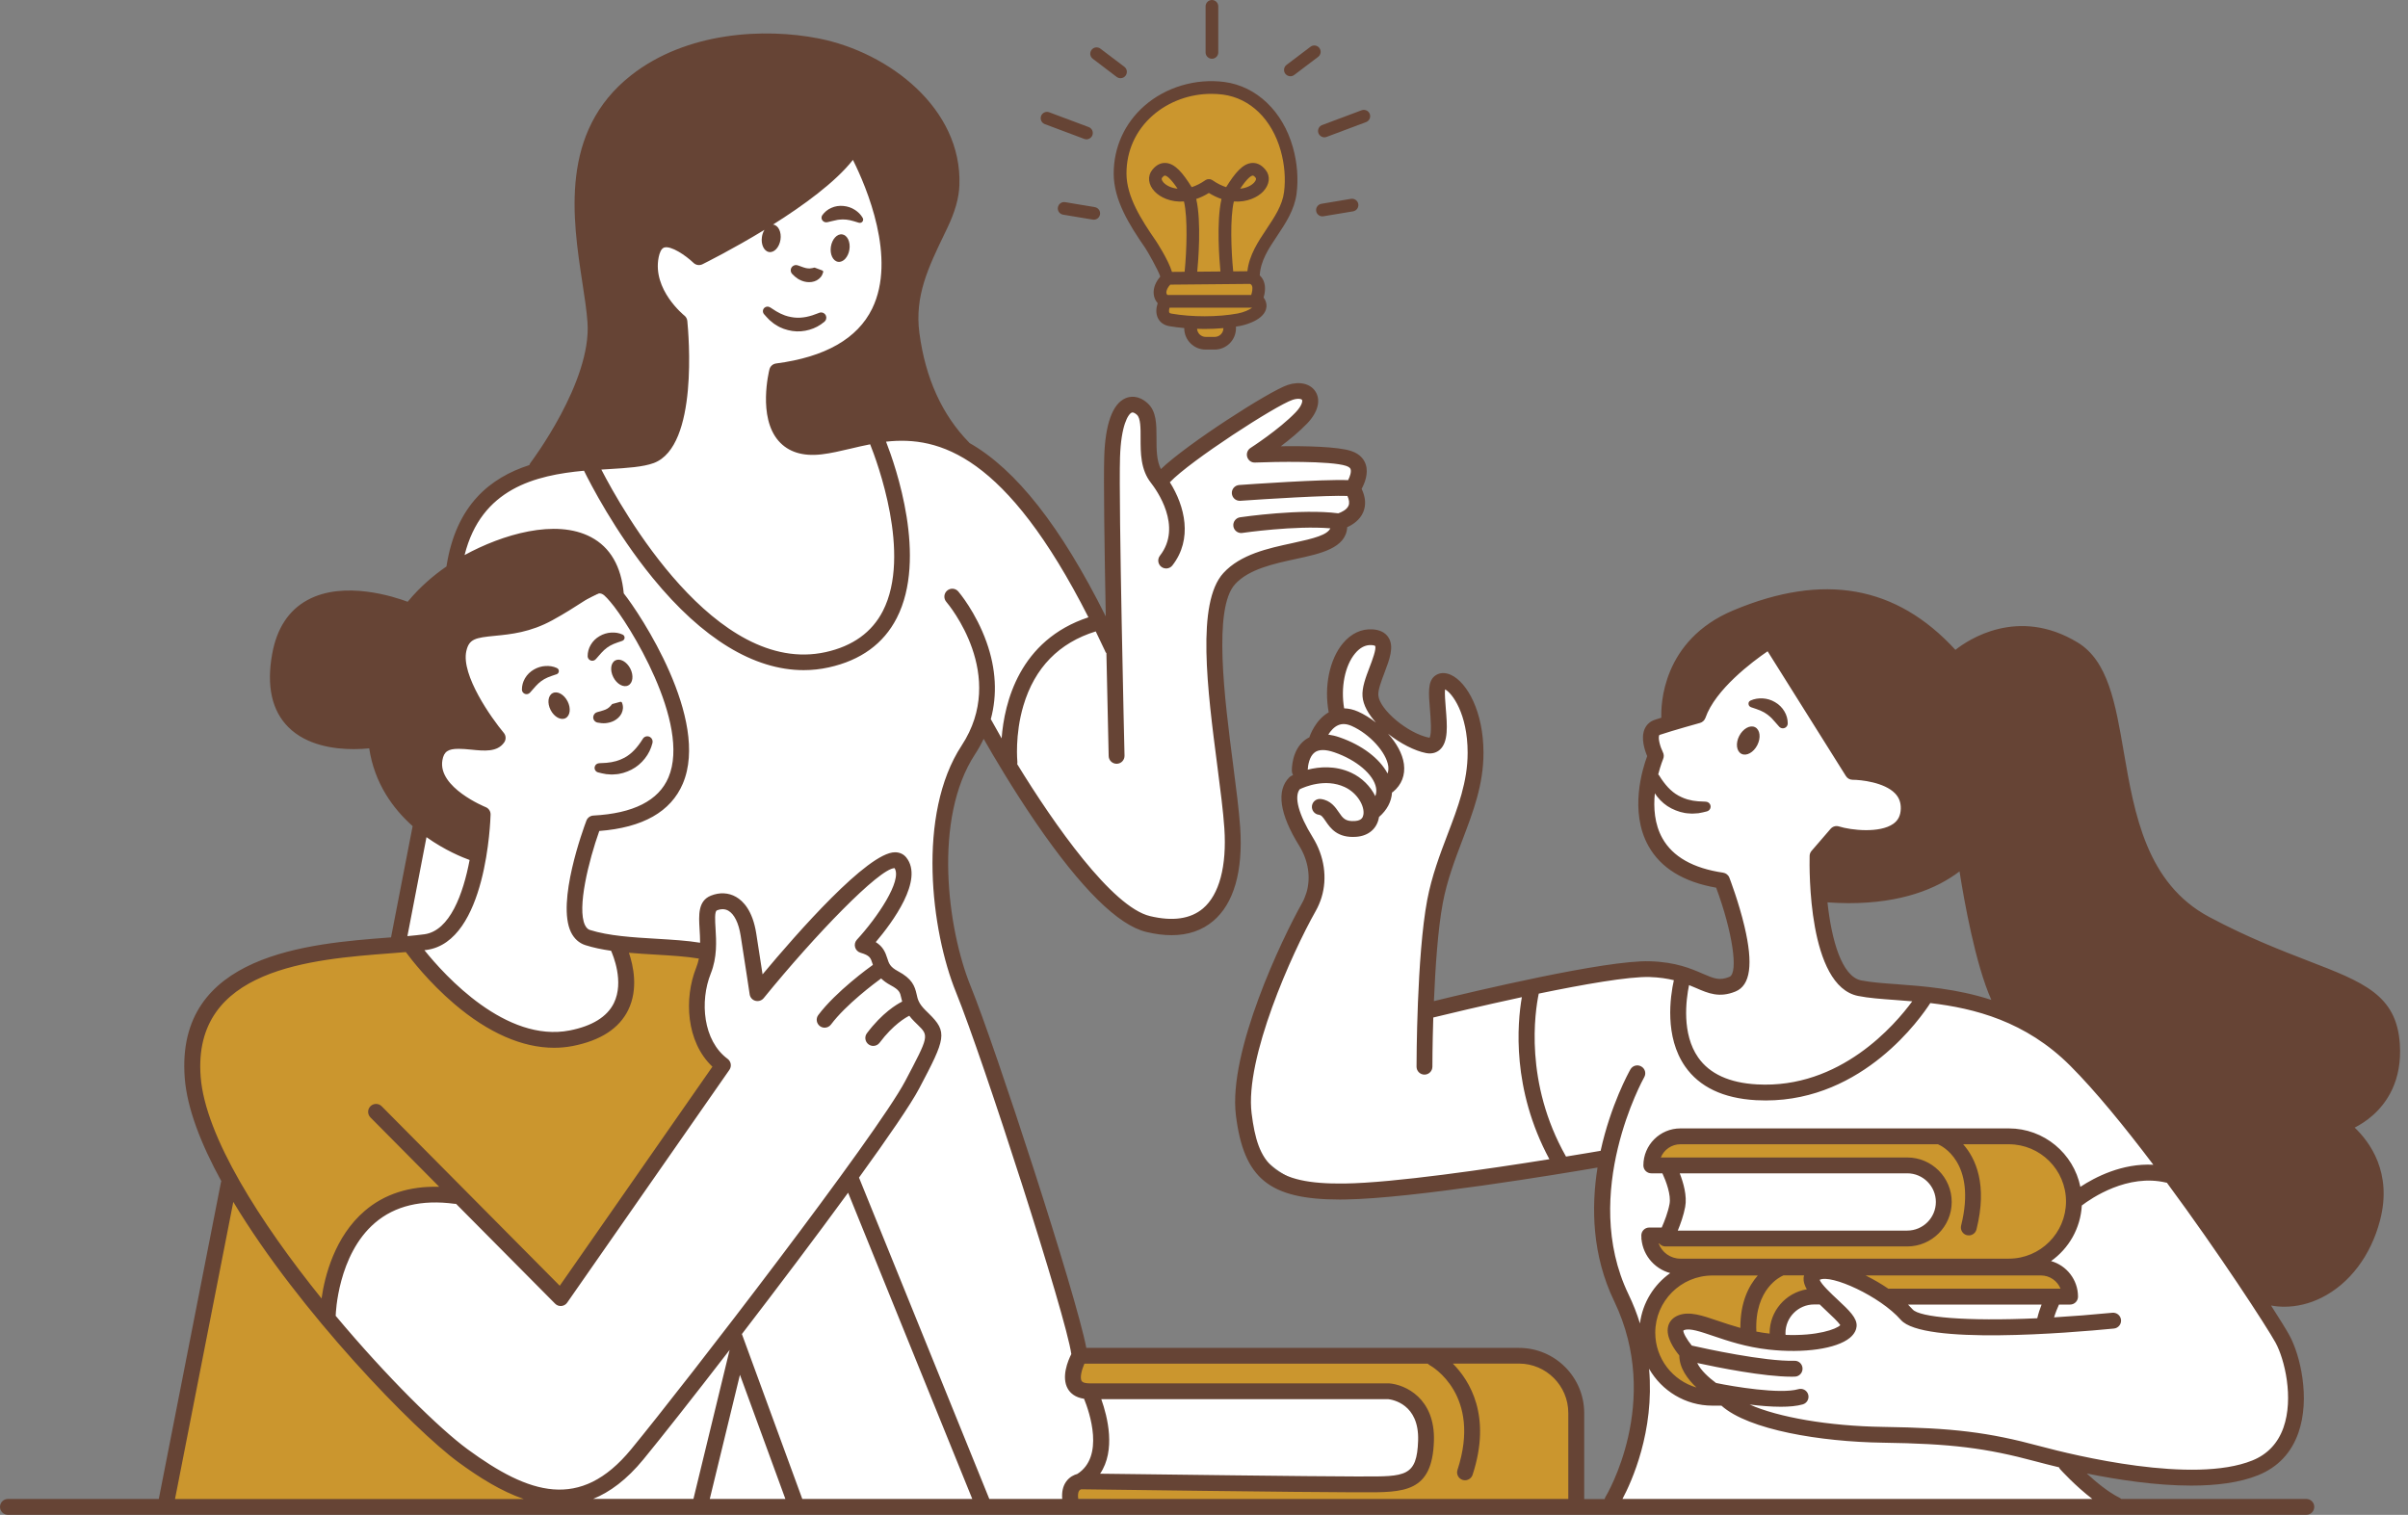 <?xml version="1.0" encoding="UTF-8" standalone="no"?><svg xmlns="http://www.w3.org/2000/svg" xmlns:xlink="http://www.w3.org/1999/xlink" fill="#664435" height="286.7" preserveAspectRatio="xMidYMid meet" version="1" viewBox="0.0 0.0 455.7 286.7" width="455.7" zoomAndPan="magnify"><rect x="0.0" y="0.0" width="455.7" height="286.7" fill="#808080" stroke="none"/><g clip-rule="evenodd" fill-rule="evenodd"><g id="change1_1"><path d="M140.15,257.19l10.05,27.63l-17.3,0.56L140.15,257.19z M269.92,270.59c1.12,5.02-1.67,10.33-8.93,10.6c-7.26,0.28-56.09-1.95-56.09-1.95c-1.95,1.12-2.51,4.47-2.51,4.47l-17.02,0.84 l-35.16,0.28l-11.44-31.53l0.56,6.7l-6.42,25.4l-25.4-0.28c0,0,0.89-0.6,2.29-1.61c-1.72,0.36-3.68,0.48-5.92,0.22 c-9.49-1.12-35.72-24.28-41.58-35.72c0,0,0.56-12.28,7.53-17.3c6.98-5.02,17.58-3.35,17.58-3.35l19.26,17.86l30.14-42.14 c0,0-5.3-1.67-4.47-10.6s1.4-12,1.4-12s-12.42-1.67-16.6-2.23c-2.18-0.29-4.68-0.81-6.5-2.01c1.1,1.48,2.94,2.45,6.08,2.94 c0,0,6.14,13.21-6.51,16.37s-24.93-5.95-31.63-16c0,0,3.23-0.24,6.34-3.53c-2.17,1.38-5.22,2.22-9.5,2.04l4.09-22.33l10.42,6.7 c0,0,0.15,0.82,0.18,2.09c1.18-5.28,1.49-10.27,1.49-10.27s-10.6-5.02-9.12-9.3c1.49-4.28,3.91-5.77,7.72-4.93s1.4-4.19,1.4-4.19 l-4.65-9.67c0,0-2.23-5.02,3.72-6.51c5.95-1.49,9.3-2.05,13.4-4.28c4.09-2.23,8.19-8.37,11.53-4.28c0.4,0.49,0.87,1.14,1.4,1.93 c-0.68-1.26-0.93-2.13-1.54-3.83c-1.26-3.49-3.35-8.09-12-7.4c-8.65,0.7-18,5.02-18,5.02s2.51-12.28,10.6-16.19 c8.09-3.91,17.3-2.98,17.3-2.98c20.09,2.98,14.88-27.16,14.88-27.16c-2.6-2.6-7.44-10.79-4.09-13.77s8.93,0.74,8.93,0.74 c9.67-2.23,29.02-19.72,29.02-19.72s5.21,8.93,6.33,23.81c1.12,14.88-20.84,18.6-20.84,18.6s-3.35,8.56,1.86,13.4 c5.21,4.84,16.74-1.12,16.74-1.12s14.98-3.26,25.3,9.58c10.33,12.84,15.91,25.12,15.91,25.12s-5.52,1.23-10.23,6.7 c6.17-5.43,10.23-6.7,10.23-6.7l3.63,5.3l-0.56-36.28c0,0,0-9.77,3.63-9.77s1.95,8.65,3.91,11.44s1.95,2.79,1.95,2.79 s14.79-11.72,19.26-13.67s7.26-3.35,8.65-1.12s-8.37,9.49-8.37,9.49s17.02-1.12,17.58,2.51c0.56,3.63-1.4,3.63-0.84,6.14 c0.56,2.51-1.67,4.47-3.07,6.14c-1.4,1.67-1.95,3.35-7.81,4.47c-5.86,1.12-14.51,3.35-15.07,9.21s4.19,40.47,3.35,46.6 s-2.51,13.12-9.21,14.51c-6.7,1.4-13.95,2.23-33.77-31.26l-4.74-5.58c0,0-10.33,15.07-8.37,26.51 c1.95,11.44,11.16,40.47,11.16,40.47l15.35,49.12c0,0-2.23,5.86-0.28,8.09c1.46,1.67,3.08,3.65,4.03,6.06 c-0.57-2.29-1.52-4.11-1.52-4.11s45.21-1.4,53.86-1.12C268.8,263.33,268.8,265.56,269.92,270.59z M170.83,164.09 c-0.07-0.42-0.23-0.76-0.54-0.94C170.52,163.42,170.7,163.73,170.83,164.09z M165.55,177.1c0,0-0.02,0.12-0.04,0.32 c0.28-0.55,0.7-1.16,1.13-1.94C166.29,176,165.93,176.54,165.55,177.1z M168.95,184.06c1.21,1.37,2.12,2.51,3.29,4.47 c0.04,0.06,0.07,0.12,0.11,0.18c-0.36-1.24-0.68-2.27-2.2-3.53C169.65,184.78,169.28,184.42,168.95,184.06z M165.98,180.19 c0.26,0.61,0.65,1.27,1.24,1.94c0.49,0.55,0.92,1.03,1.32,1.48C167.63,182.49,167.23,181.54,165.98,180.19z M155.78,125.19 c9.25-1.59,13.22-7.48,14.52-14.4C168.82,117.27,164.74,122.92,155.78,125.19z M118.99,116.13c2.78,4.6,6.16,10.95,8.3,15.85 c-1.33-4.55-3.38-8.96-5.83-12.37C120.43,118.19,119.63,117.06,118.99,116.13z M128.71,145.7c0.1-0.73,0.16-1.49,0.18-2.27 c-0.77,3-2.39,6.2-4.94,8.68C126.37,150.51,128.33,148.4,128.71,145.7z M143.22,187.42c0,0,0.56-10.19-1.4-12.98 c-1.95-2.79-5.02-6.42-6.98-3.77c2.51,0,5.58,1.4,6.98,7.26C143.22,183.8,142.94,188.26,143.22,187.42z M163.87,166.22 c-2.89,2.23-5.96,5.12-7.67,6.97c-2.15,2.33-6.89,7.54-10.01,10.97C151.01,179.13,160.33,169.76,163.87,166.22z M161.36,223.42 c0,0,14.51-21.21,15.35-27.35C176.71,197.75,161.36,223.42,161.36,223.42z M176.68,195.74c-0.1-0.84-0.4-1.38-0.8-1.82 C176.28,194.6,176.58,195.22,176.68,195.74z M399.41,206.68c6.98,6.7,10.6,15.35,10.6,15.35c-5.58-3.07-17.3,4.19-17.3,4.19 c-0.56-3.91-8.37-10.88-8.37-10.88s-63.35-1.12-67.26-1.12s-4.74,5.58-4.74,5.58s2.58,0.47,4.08,2.71l-0.46-1.45l42.56-0.42 c0,0,8.23,0.28,8.93,5.58c0.7,5.3-2.65,7.81-10.05,8.23c-7.4,0.42-41.58,0.14-41.58,0.14l0.31-1.6l-3.8,2.44 c-0.56,1.67,4.19,5.58,4.19,5.58l-6.42,12.28c0,0-1.67-4.47-4.47-10.33c-2.79-5.86-1.95-23.72-1.95-23.72l-7.53,1.12 c0,0-35.16,7.81-45.49,5.02c-10.33-2.79-16.74-8.65-15.63-20.37c1.12-11.72,12.28-34.05,12.28-34.05s3.35-4.74,1.12-10.05 c-2.23-5.3-6.7-8.93-4.19-12.84c2.51-3.91,0.56-5.02,4.19-7.81c3.63-2.79,4.47-3.35,4.74-5.58c0.28-2.23-0.84-8.37,1.67-11.44 s6.98-4.47,6.7-0.28c-0.28,4.19-3.63,9.21-1.12,12c2.51,2.79,8.37,7.53,10.05,6.98c1.67-0.56,1.12-8.37,1.67-10.6 s3.63-3.07,5.86,2.79c2.23,5.86,1.12,10.6-1.67,21.21c-2.79,10.6-5.86,18.14-5.86,27.35c0,9.21,0,9.21,0,9.21l18.7-3.91 c0,0-1.85,19.24,4.8,29.62c-4.37-8.38-4.8-29.62-4.8-29.62c15.07-8.65,29.02-2.79,29.02-2.79c-0.57,5.28-2.01,10.81,2.18,15.4 c-1.72-3.07-2.21-6.59-2.46-8.98c-0.56-5.3,2.23-6.42,2.23-6.42c3.35,2.51,6.42,1.67,9.77-1.4s-3.91-16.74-3.91-16.74 c-8.37-2.51-11.72-6.42-13.67-11.16c-1.95-4.74,0.84-12.56,0.84-12.56l-1.12-4.74l9.77-3.91c2.51-5.86,13.12-13.67,13.12-13.67 l15.63,24.56c0,0,10.88,1.67,10.33,7.53c-0.56,5.86-10.6,5.02-10.6,5.02l-4.47,1.12c0,0-1.12,2.79-1.4,10.88 c-0.28,8.09,3.35,15.63,8.93,17.02c5.58,1.4,10.6,2.23,10.6,2.23s6.14-0.84,15.63,3.07S392.43,199.98,399.41,206.68z M317.27,225.22c0.04,0.63,0.03,1.3-0.02,1.97l0.24-1.26L317.27,225.22z M352.62,200.58c-5.2,3.36-11.62,5.96-18.51,6.37 c-0.14,0.01-0.26,0.01-0.4,0.01C340.57,207.91,347.27,204.59,352.62,200.58z M434.85,259.89c-2.42-7.07-24.84-37.86-24.84-37.86 s-12.19,0.28-16.09,4.93c-3.91,4.65-2.6,7.63-5.77,9.86s3.16,3.16,3.72,5.77c0.56,2.6-2.05,2.05-3.72,3.72l-29.21-1.12 c1.26,3.91,4.74,4.33,10.47,5.72c0.48,0.12,1.01,0.21,1.57,0.28c-2.96-0.06-5.66-0.33-7.38-0.98c-5.95-2.23-7.81-5.95-10.6-7.26 c-2.79-1.3-11.53-5.95-9.49-0.37c0,0,1.37,1.8,2.7,3.79c-0.89-0.51-1.91-0.84-3.02-0.77c-4.33,0.28-7.4,7.4-7.4,7.4l8.65,1.49 l4.48-2.74c0.28,1.72-0.6,2.89-4.48,2.74c-4.84-0.19-17.49-2.98-22.51-3.35c-5.02-0.37-7.26,0-4.47,3.72c2.79,3.72,0.93,4.28,5.4,8 c1.25,1.04,2.75,2.03,4.5,2.96c-1.47-0.52-2.89-0.91-4.68-1.1c-5.4-0.56-12.09-8.74-12.09-8.74s0.56,5.58-0.19,13.95 s-5.95,14.88-5.95,14.88s97.86,0.37,94.88-0.19c-2.98-0.56-8-7.81-8.56-8.19c-0.43-0.29-4.25-1.12-10.71-2.41 c0.84,0.12,1.67,0.23,2.52,0.37c13.58,2.23,28.65,7.07,39.81,4.84C433.55,277,437.27,266.96,434.85,259.89z" fill="#ffffff"/></g><g id="change2_1"><path d="M217.55,45.19c-2.05-4.28-6.88-9.49-5.58-14.88 c1.3-5.4,6.7-14.33,17.12-13.95c10.42,0.37,16,10.6,15.63,17.12c-0.37,6.51-5.4,11.53-6.14,14.7c-0.74,3.16-0.93,4.09-0.93,4.09 s0.37,2.23,0.56,5.4s-5.02,3.16-5.02,3.16s-0.74,4.28-3.72,4.65c-2.98,0.37-4.09-3.91-4.09-3.91s-1.49-0.37-3.91-1.12 c-2.42-0.74,0-2.42-1.3-3.91c-1.3-1.49,0-4.09,0-4.09S219.59,49.47,217.55,45.19z M133.73,180.45l-17.02-1.3 c1.67,8.19,3.63,14.42-9.21,17.49s-28.93-17.12-28.93-17.12s-14.33,0.09-27.72,3.44c-13.4,3.35-14.23,14.79-14.23,14.79 c-0.45,11.5,3.65,20.45,8.19,28.17c-0.77-1.05-1.21-1.66-1.21-1.66l-12.56,60.28l57.77,0.84l12-1.67 c-6.98-1.95-21.21-15.35-27.63-21.49c-2.8-2.68-8.81-10.27-14.68-17.96c2.22,2.31,3.79,3.73,3.79,3.73 c4.47-25.4,24.84-22.6,24.84-22.6l19.53,19.81l30.14-42.14c0,0-2.51-6.14-4.47-10.6C130.38,187.98,133.73,180.45,133.73,180.45z M290.01,256.91c-4.47-0.84-85.95,0-85.95,0s-4.47,6.7,4.19,6.7c8.65,0,52.19-2.51,56.09,0.28s6.42,10.6,5.3,13.67 c-1.12,3.07-4.47,3.63-8.65,3.63s-57.49,0-57.49,0l-1.12,2.51l95.72,1.12c0,0,0.56-15.63-0.28-20.09 C296.99,260.26,294.48,257.75,290.01,256.91z M385.73,239.05c0,0,9.12-4.84,6.98-12.84c-2.14-8-4.93-11.35-13.49-11.53 c-8.56-0.19-62.14-0.47-62.14-0.47s-5.02,3.07-4.74,5.58c0.28,2.51,48.09-0.28,51.81,1.58s5.02,6.7,3.53,9.12 c-1.49,2.42-3.35,3.72-9.3,3.91c-5.95,0.19-47.81,0-47.81,0s3.72,4.65,11.91,5.02C330.66,239.8,385.73,239.05,385.73,239.05z M336.2,240.56c0.26-0.25,0.42-0.4,0.42-0.4l-17.72,0.7c0,0-6.98,3.91-6.7,10.74c0.28,6.84,5.44,11.86,9.21,12.14 c3.77,0.28,0.56-4.05-1.54-7.12c-2.09-3.07-5.3-5.72-1.53-6.28c3.77-0.56,12.28,2.79,12.28,2.79s-0.98-5.58,1.53-8.37 c0.47-0.52,0.9-0.99,1.32-1.43c-1.25,2.38-2.71,5.84-2.3,8.41c0.7,4.33,5.72,2.09,5.72,2.09s0.83-8.46,6.28-8.23 c3.35,0.14-0.84-5.16-0.84-5.16L336.2,240.56z M349.45,239.89l7.81,5.44c0,0,34.6,0.98,34.33-0.56c-0.28-1.53-2.79-4.19-2.79-4.19 L349.45,239.89z" fill="#cb962e"/></g><g id="change3_2"><path d="M115.59,111.05c0,0-6.98,4.09-13.12,5.49c-6.14,1.4-11.72,0-13.95,3.63 c-2.23,3.63,0.28,11.72,3.07,15.63c2.79,3.91,2.79,4.74-1.4,4.19c-4.19-0.56-6.98,0.56-7.81,3.63s4.19,8.93,9.21,10.6l-1.67,8.19 c0,0-18.6-7.81-19.35-21.95c0,0-15.63,1.86-17.49-7.44s0-14.51,4.47-17.12s13.02-4.09,18.98-0.37c0,0,9.3-10.79,21.58-12.65 C110.38,101.01,112.99,103.24,115.59,111.05z M163.41,11.89c-9.67-5.95-21.77-4.65-34.6-1.3c-12.84,3.35-17.49,16.19-18.6,23.44 s3.16,23.07,2.6,31.07c-0.56,8-10.6,23.26-10.6,23.26s17.49-0.19,22.51-3.35c5.02-3.16,3.53-24.56,3.53-24.56 c-3.35-3.91-6.14-11.16-4.09-13.77c2.05-2.6,8.93,0.74,8.93,0.74c12.84-3.53,29.02-19.72,29.02-19.72s4.65,7.81,5.58,16.19 s0.74,12.84-3.35,19.16s-16.74,7.07-16.74,7.07s-1.3-2.05-0.56,8.37c0.74,10.42,12.84,5.77,19.16,3.91 c6.33-1.86,14.33,0.37,14.33,0.37s-7.44-14.7-8-22.88s6.88-19.53,8-27.35C181.64,24.73,173.08,17.84,163.41,11.89z M443.22,212.63 c0,0,12.47-8,9.67-16.37s-10.6-10.23-19.16-13.95c-8.56-3.72-24.56-10.23-27.72-19.35c-3.16-9.12-5.4-20.47-6.88-27.72 s-2.98-12.09-10.79-14.51c-7.81-2.42-17.86,4.65-17.86,4.65s7.44,8.14,7.93,18.21c-1.48-9.53-9.23-22.2-19.83-27.33 c-11.53-5.58-26.05-1.49-33.86,2.23c-7.81,3.72-9.49,17.86-9.49,17.86s5.77-1.49,6.6-1.67c3.81-9.12,13.12-13.67,13.12-13.67 l15.63,24.56c0,0,10.42-0.28,10.33,7.53c-0.09,7.81-13.12,5.02-13.12,5.02l-4.09,4.28l0.74,7.72c0,0,9.3-0.65,19.16-3.26 c4.01-1.06,7.29-3.11,9.77-5.81c-1.13,1.57-1.96,2.09-1.96,2.09s3.16,24.93,7.44,27.91s14.33,8.93,26.6,24 c12.28,15.07,21.21,30.33,21.21,30.33s6.33,3.35,13.4-1.67c7.07-5.02,11.16-14.88,9.3-21.21S443.22,212.63,443.22,212.63z" fill="inherit"/></g></g><g><g id="change3_1"><path d="M445.61,213.41c1.01-0.52,2.2-1.25,3.38-2.29c2.62-2.3,5.65-6.52,5.16-13.6c-0.63-9.22-6.89-11.64-17.26-15.64 c-5.09-1.97-11.44-4.41-18.78-8.32c-11.92-6.34-14.18-19.55-16.19-31.2c-1.59-9.27-2.97-17.28-8.76-20.78 c-11.31-6.84-20.73-0.47-23.11,1.41c-11.18-12.18-24.96-14.63-42.02-7.48c-13.57,5.68-13.72,18.07-13.63,20.32 c-0.44,0.14-0.87,0.27-1.24,0.4c-0.91,0.3-1.59,0.93-1.95,1.8c-0.7,1.7,0.03,3.94,0.51,5.07c-0.87,2.32-3.43,10.45,0.24,17.01 c2.32,4.16,6.63,6.81,12.81,7.89c3.07,8.23,4.27,16.16,2.51,16.88c-1.88,0.77-2.94,0.31-5.07-0.61c-2.14-0.93-5.06-2.2-9.95-2.34 c-8.29-0.29-33.72,5.78-40.9,7.54c0.26-6.29,0.75-13.61,1.68-18.56c0.81-4.31,2.29-8.18,3.71-11.92 c2.05-5.39,3.99-10.47,3.99-16.5c0-7.8-3.08-13.32-6.13-14.75c-1.17-0.55-2.32-0.46-3.15,0.24c-1.28,1.06-1.1,3.26-0.85,6.29 c0.12,1.51,0.38,4.61-0.08,5.35c-0.02,0-0.05-0.01-0.09-0.01c-4.01-0.8-9.39-5.3-9.6-8.03c-0.08-1,0.58-2.72,1.15-4.23 c0.97-2.56,1.9-4.97,0.75-6.73c-0.6-0.92-1.62-1.43-3.04-1.51c-2.09-0.12-4.02,0.8-5.56,2.64c-2.56,3.07-3.59,8.22-2.69,13.06 c-2.49,1.42-3.54,4.34-3.67,4.74c-0.26,0.13-0.52,0.28-0.76,0.45c-2.57,1.89-2.56,5.54-2.54,5.95c0.01,0.27,0.09,0.51,0.22,0.73 c-0.22,0.11-0.36,0.18-0.39,0.2c-0.12,0.07-0.23,0.15-0.33,0.25c-2.48,2.48-1.83,6.95,1.89,12.94c1.74,2.81,2.23,6.06,1.35,8.93 c-0.22,0.7-0.5,1.36-0.83,1.95c-3.72,6.59-14.01,28.1-12.5,40.16c1.49,11.95,6.32,15.91,19.69,15.91c0.31,0,0.63,0,0.96-0.01 c12.75-0.17,41.18-4.91,47.78-6.04c-1.21,7.58-1.03,16.59,3.15,25.28c9.18,19.08-1.52,36.86-1.63,37.03 c-0.08,0.14-0.14,0.28-0.17,0.43h-3.87v-16.28c0-6.8-5.53-12.33-12.34-12.33h-81.88c-1.98-10.29-17.21-56.94-21.88-68.43 c-4.45-10.94-7.13-31.8,0.81-43.91c0.63-0.95,1.17-1.94,1.64-2.93c1.8,3.16,5.5,9.47,9.92,15.92 c8.52,12.42,15.54,19.36,20.86,20.63c1.7,0.41,3.29,0.61,4.78,0.61c3.13,0,5.77-0.9,7.89-2.69c3.89-3.29,5.65-9.4,5.1-17.67 c-0.22-3.26-0.77-7.5-1.35-11.98c-1.61-12.45-3.82-29.5,0.39-34.1c2.6-2.84,7.32-3.86,11.48-4.76c4.69-1.01,9.52-2.05,9.73-6.02 c1.01-0.45,2.38-1.31,3.03-2.84c0.56-1.33,0.46-2.81-0.3-4.41c0.57-1.05,1.33-2.91,0.78-4.61c-0.27-0.84-0.97-1.96-2.74-2.55 c-2.57-0.86-8.82-0.96-13.33-0.91c1.66-1.25,3.52-2.78,4.98-4.3c2.04-2.13,2.63-4.38,1.58-6.04c-0.96-1.51-3.02-2-5.27-1.25 c-3.48,1.16-19.04,11.16-23.99,15.92c-0.83-1.63-0.83-3.76-0.83-5.84c0-2.63,0.01-5.12-1.71-6.65c-1.79-1.59-3.37-1.26-4.16-0.92 c-2.44,1.05-3.83,4.88-4.02,11.09c-0.14,4.43,0.05,17.64,0.29,30.2c-8.51-17.04-16.99-27.82-25.81-32.83 c-0.02-0.03-0.03-0.06-0.05-0.08c-5.11-5.21-8.28-12.19-9.41-20.73c-0.93-6.98,1.7-12.43,4.74-18.74l0.5-1.04 c1.5-3.13,2.25-5.74,2.33-8.21c0.53-14.5-13.32-25.12-26.62-27.75c-10.29-2.03-25.02-1.27-35.51,6.97 c-13.59,10.68-11.06,27.19-9.22,39.24c0.42,2.74,0.82,5.33,0.97,7.53c0.8,11.23-10.67,26.41-10.78,26.56 c-0.1,0.14-0.17,0.29-0.23,0.44c-7.33,2.37-13.88,7.5-15.68,19.19c-2.37,1.63-4.98,3.82-7.34,6.68 c-2.44-0.92-12.02-4.1-18.94-0.34c-3.58,1.94-5.83,5.38-6.7,10.21c-1.1,6.08-0.06,10.75,3.07,13.87 c3.44,3.43,8.63,4.15,12.35,4.15c1.16,0,2.17-0.07,2.94-0.15c1,6.61,4.47,11.38,8.22,14.72L74,177.41 c-0.11,0.01-0.21,0.02-0.33,0.02c-15.14,1.15-40.49,3.08-38.71,26.57c0.43,5.72,3.05,12.47,6.92,19.54 c-0.03,0.08-0.06,0.16-0.07,0.24l-11.76,59.91H1.5c-0.83,0-1.5,0.67-1.5,1.5s0.67,1.5,1.5,1.5h434.96c0.83,0,1.5-0.67,1.5-1.5 s-0.67-1.5-1.5-1.5h-35.02c-0.1-0.08-0.2-0.16-0.32-0.22c-2.17-1.08-4.47-2.99-6.21-4.6c5.98,1.21,13.14,2.29,19.77,2.29 c4.71,0,9.14-0.54,12.67-1.97c3.69-1.49,6.25-4.18,7.6-8c2.3-6.5,0.37-14.77-1.74-18.56c-0.54-0.98-1.74-2.93-3.43-5.55 c0.83,0.15,1.67,0.23,2.51,0.23c2.36,0,4.76-0.57,7.05-1.71c5.28-2.63,9.32-7.95,11.06-14.61 C452.79,221.92,448.43,216.09,445.61,213.41z M329.2,118.28c17.21-7.21,30.26-4.16,41.07,9.59c6.9,8.77,8.55,20.21,4.09,28.47 c-4.54,8.41-14.75,12.44-28.78,11.42c-0.11-1.82-0.15-3.59-0.13-5.18l2.63-3.05c2.77,0.64,8.5,1.29,11.96-1.19 c1.68-1.2,2.6-3,2.66-5.2c0.05-1.99-0.6-3.7-1.94-5.08c-2.67-2.74-7.39-3.32-9.32-3.44l-15.21-24.25 c-0.44-0.7-1.36-0.91-2.06-0.48c-0.46,0.28-10.87,6.76-13.99,14.25c-0.66,0.18-1.69,0.48-2.81,0.8 C317.39,131.95,318.36,122.82,329.2,118.28z M358.95,186.27c-2.65-0.19-4.93-0.36-6.73-0.72c-3.7-0.74-5.62-7.72-6.38-14.77 c1.39,0.09,2.73,0.15,4.01,0.15c10.06,0,16.66-2.73,20.98-6.01c0.86,5.47,2.99,17.52,6.02,24.32 C370.26,187.1,363.92,186.64,358.95,186.27z M328.43,187.65c2.83-1.16,3.39-5.18,1.71-12.29c-1.11-4.7-2.8-9.07-2.87-9.26 c-0.19-0.5-0.65-0.86-1.18-0.94c-5.67-0.83-9.54-3.02-11.49-6.51c-1.51-2.69-1.7-5.81-1.43-8.51c0.14,0.21,0.28,0.42,0.44,0.62 c0.72,0.92,1.64,1.71,2.71,2.25c1.06,0.53,2.22,0.9,3.38,0.94c0.58,0.08,1.14-0.02,1.71-0.04c0.55-0.09,1.09-0.21,1.62-0.35 c0.36-0.1,0.65-0.41,0.69-0.8c0.05-0.51-0.32-0.97-0.83-1.02l-0.16-0.02c-0.48-0.05-0.94-0.02-1.4-0.07 c-0.45-0.08-0.9-0.07-1.32-0.2c-0.86-0.15-1.64-0.48-2.37-0.87c-0.73-0.4-1.38-0.93-1.97-1.56c-0.57-0.61-1.14-1.38-1.56-2.06 l-0.09-0.15c-0.06-0.09-0.13-0.17-0.21-0.25c0.44-1.74,0.92-2.89,0.93-2.92c0.17-0.4,0.16-0.87-0.04-1.26 c-0.53-1.06-0.95-2.64-0.71-3.21c0.02-0.05,0.03-0.06,0.13-0.1c2.49-0.83,7.55-2.24,7.6-2.25c0.47-0.13,0.85-0.49,1.02-0.95 c1.87-5.39,8.89-10.64,11.77-12.61l14.82,23.62c0.27,0.44,0.75,0.7,1.27,0.7c1.54,0,5.99,0.47,8.02,2.57 c0.77,0.79,1.12,1.74,1.09,2.91c-0.04,1.28-0.48,2.18-1.4,2.84c-2.57,1.83-7.97,1.24-10.3,0.51c-0.57-0.18-1.19,0-1.58,0.45 l-3.6,4.17c-0.23,0.26-0.36,0.6-0.37,0.94c-0.06,2.51-0.32,24.63,9.17,26.52c1.98,0.4,4.35,0.57,7.09,0.77 c1.02,0.07,2.07,0.15,3.16,0.25c-3.23,4.41-13.64,16.61-29.4,15.72c-5.21-0.29-8.95-2-11.11-5.09c-3.14-4.49-2.31-10.87-1.73-13.7 c0.48,0.19,0.94,0.39,1.37,0.57C323.27,187.99,325.38,188.9,328.43,187.65z M262.59,146.39c-1.5-2.83-4.83-5.38-9.1-6.85 c-0.75-0.26-1.45-0.42-2.12-0.51c0.45-0.71,1.08-1.44,1.87-1.78c0.75-0.33,1.59-0.28,2.57,0.15c3.39,1.51,6.55,4.99,6.91,7.6 C262.78,145.52,262.74,145.98,262.59,146.39z M256.46,123.65c0.92-1.1,1.95-1.63,3.09-1.56c0.53,0.03,0.68,0.15,0.68,0.15 c0.3,0.51-0.57,2.8-1.04,4.03c-0.72,1.89-1.47,3.85-1.34,5.53c0.13,1.66,1.12,3.37,2.53,4.94c-1.09-0.85-2.25-1.57-3.36-2.06 c-0.89-0.4-1.79-0.6-2.65-0.62C253.7,130.15,254.5,125.99,256.46,123.65z M248.81,142.39c0.79-0.58,2.04-0.58,3.7-0.01 c4.2,1.44,7.45,4.2,7.9,6.72c0.1,0.55,0.05,1.08-0.14,1.58c-0.9-1.84-2.53-3.5-4.57-4.44c-3.02-1.39-6.04-1.13-8.22-0.57 C247.52,144.86,247.78,143.15,248.81,142.39z M254.49,223.99c-13.71,0.19-16.44-3.76-17.63-13.28 c-1.3-10.42,7.61-30.31,12.14-38.31c0.44-0.78,0.81-1.64,1.09-2.54c1.14-3.7,0.53-7.85-1.67-11.4c-2.67-4.31-3.57-7.67-2.45-9.09 c0.91-0.44,4.81-2.12,8.49-0.42c2.45,1.13,3.84,3.67,3.55,5.25c-0.09,0.5-0.34,1.08-1.53,1.18c-1.88,0.15-2.35-0.53-3.12-1.66 c-0.65-0.95-1.53-2.25-3.39-2.5c-0.82-0.11-1.58,0.47-1.69,1.29s0.47,1.58,1.29,1.69c0.48,0.06,0.73,0.37,1.3,1.21 c0.88,1.3,2.22,3.25,5.84,2.96c2.28-0.18,3.87-1.54,4.24-3.64c0.01-0.03,0.01-0.07,0.01-0.1c1.53-1.32,2.37-2.93,2.47-4.65 c0.06-0.04,0.12-0.06,0.18-0.1c1.64-1.35,2.35-3.18,2.07-5.29c-0.27-1.98-1.43-3.99-3-5.72c2.32,1.84,5.04,3.23,7.17,3.65 c1.29,0.26,2.15-0.2,2.63-0.63c1.65-1.47,1.39-4.59,1.12-7.89c-0.09-1.12-0.22-2.72-0.14-3.53c1.33,0.67,4.28,4.57,4.28,12 c0,5.48-1.84,10.31-3.79,15.43c-1.47,3.87-2.99,7.86-3.86,12.43c-1.99,10.54-2.02,30.7-2.02,31.55c0,0.83,0.67,1.5,1.5,1.5 s1.5-0.67,1.5-1.5c0-0.09,0-4.04,0.17-9.31c2.5-0.61,9.28-2.24,16.76-3.85c-0.87,5-1.94,17.38,5.21,30.67 C281.88,221.21,263.71,223.87,254.49,223.99z M308.17,244.93c-9.2-19.13,2.86-40.85,2.99-41.06c0.41-0.72,0.16-1.64-0.57-2.04 c-0.72-0.41-1.63-0.16-2.04,0.56c-0.28,0.49-3.73,6.7-5.64,15.41c-0.72,0.12-3.11,0.54-6.55,1.09 c-7.94-14.01-5.87-27.44-5.16-30.84c8.37-1.73,16.96-3.25,20.97-3.14c1.83,0.06,3.32,0.29,4.6,0.6c-0.69,3.1-1.8,10.69,2.13,16.33 c2.71,3.89,7.22,6.03,13.41,6.38c0.62,0.03,1.24,0.05,1.85,0.05c18.52,0,29.43-15.77,31.14-18.43 c8.32,0.99,18.03,3.41,26.49,11.87c4.73,4.73,10.29,11.55,15.72,18.73c-5.89-0.32-11.03,2.35-13.81,4.18 c-1.28-6.3-6.87-11.06-13.54-11.06H318c-3.86,0-7,3.14-7,7c0,0.83,0.67,1.5,1.5,1.5h2.1c0.7,1.5,1.67,4.11,1.35,5.8 c-0.3,1.61-0.97,3.32-1.48,4.46h-2.36c-0.83,0-1.5,0.67-1.5,1.5c0,3.41,2.32,6.27,5.47,7.12c-3.08,2.19-5.23,5.6-5.73,9.53 C309.8,248.65,309.07,246.8,308.17,244.93z M388.7,243.89h-31.08c-0.08,0-0.16,0.01-0.24,0.02c-1.34-0.91-2.81-1.77-4.32-2.52 h33.18c1.67,0,3.11,1.03,3.7,2.5H388.7z M361.96,247.82c-0.27-0.3-0.56-0.61-0.88-0.92h25.28c-0.3,0.76-0.6,1.66-0.82,2.59 C372,250.1,363.26,249.3,361.96,247.82z M337.91,252.64c-0.01-0.11-0.02-0.22-0.02-0.34c0-2.99,2.43-5.42,5.42-5.42h1.06 c0.43,0.42,0.88,0.85,1.34,1.28c0.88,0.82,2.16,2.02,2.56,2.63C347.52,251.57,343.89,252.87,337.91,252.64z M341.93,244.01 c-3.99,0.66-7.04,4.12-7.04,8.29c0,0.03,0.01,0.07,0.01,0.1c-0.88-0.1-1.71-0.23-2.52-0.39c-0.38-8.17,4.71-10.45,4.96-10.55 c0.05-0.02,0.1-0.05,0.15-0.08h3.91c-0.04,0.16-0.06,0.32-0.08,0.46C341.27,242.57,341.51,243.29,341.93,244.01z M317.67,248.92 c-1.05,0.39-1.76,1.15-1.99,2.13c-0.48,1.99,1.17,4.33,2.12,5.48c0.01,2.37,1.54,4.46,3.25,6.07c-4.5-1.31-7.8-5.46-7.8-10.38 c0-5.96,4.85-10.82,10.82-10.82h8.58c-1.69,1.92-3.33,5.05-3.29,9.92c-1.55-0.43-2.94-0.9-4.19-1.32 C322.13,248.96,319.72,248.14,317.67,248.92z M380.17,238.21H318c-1.89,0-3.5-1.2-4.11-2.88H314c0.28,0.35,0.7,0.57,1.16,0.57 h45.77c4.64,0,8.42-3.78,8.42-8.42s-3.78-8.42-8.42-8.42h-45.39h-1.24c0.59-1.46,2.03-2.5,3.7-2.5h48.76 c0.05,0.03,0.09,0.06,0.14,0.08c0.3,0.12,7.26,3.2,4.23,15.31c-0.2,0.8,0.29,1.62,1.09,1.82c0.12,0.03,0.25,0.04,0.37,0.04 c0.67,0,1.28-0.46,1.45-1.14c2.13-8.51-0.17-13.45-2.52-16.11h8.64c5.96,0,10.82,4.85,10.82,10.82S386.13,238.21,380.17,238.21z M317.88,222.06h43.05c2.99,0,5.42,2.43,5.42,5.42s-2.43,5.42-5.42,5.42h-43.42c0.52-1.25,1.1-2.88,1.4-4.48 C319.3,226.34,318.57,223.83,317.88,222.06z M296.79,267.41v16.28h-92.74c-0.09-0.67-0.05-1.21,0.15-1.52 c0.13-0.21,0.33-0.29,0.4-0.31c2.74,0.04,42.88,0.57,51.62,0.57l1.55,0c7.98,0.03,13.28,0.05,13.59-9.7 c0.26-8.11-5.44-10.69-8.49-10.92c-0.04,0-0.08,0-0.12,0h-56.57c-0.46,0-1.26-0.06-1.49-0.46c-0.37-0.62,0.02-2.1,0.53-3.27h64.98 c0.11,0.11,0.22,0.21,0.36,0.29c0.41,0.22,9.9,5.64,5.26,19.82c-0.26,0.79,0.17,1.63,0.96,1.89c0.16,0.05,0.31,0.07,0.47,0.07 c0.63,0,1.22-0.4,1.43-1.03c3.65-11.15-0.54-17.83-3.74-21.05h12.52C292.61,258.07,296.79,262.26,296.79,267.41z M208.19,278.91 c3.01-4.43,1.4-10.8,0.22-14.11h54.28c0.81,0.09,5.9,0.91,5.68,7.83c-0.22,6.83-2.4,6.83-10.58,6.8l-1.56,0 C248.81,279.43,218.75,279.04,208.19,278.91z M209.38,123.62c0.21,10.21,0.41,18.66,0.43,19.47c0.02,0.82,0.69,1.46,1.5,1.46 c0.01,0,0.02,0,0.04,0c0.83-0.02,1.48-0.71,1.46-1.54c-0.01-0.47-1.13-47.54-0.85-56.49c0.19-6,1.53-8.14,2.21-8.43 c0.31-0.13,0.75,0.2,0.98,0.41c0.71,0.63,0.71,2.55,0.7,4.4c0,2.8-0.01,5.98,1.96,8.48c1.04,1.33,6.03,8.23,1.7,13.79 c-0.51,0.65-0.39,1.6,0.26,2.1c0.65,0.51,1.6,0.39,2.1-0.26c3.89-4.99,2.36-11.23-0.48-15.74c3.87-4.08,20.06-14.55,23.23-15.6 c1.04-0.34,1.67-0.16,1.78,0.01c0.13,0.21,0.01,1.09-1.21,2.36c-3.11,3.24-8.49,6.71-8.54,6.74c-0.57,0.37-0.82,1.07-0.62,1.71 c0.21,0.65,0.79,1.09,1.49,1.05c3.8-0.16,14.3-0.34,17.23,0.63c0.71,0.24,0.81,0.53,0.84,0.63c0.17,0.51-0.11,1.37-0.47,2.07 c-4.79-0.19-18.89,0.79-20.61,0.92c-0.83,0.06-1.45,0.78-1.39,1.6c0.06,0.79,0.71,1.39,1.49,1.39c0.04,0,0.07,0,0.11,0 c4.61-0.33,16.5-1.07,20.27-0.92c0.34,0.74,0.41,1.36,0.21,1.84c-0.33,0.79-1.37,1.26-1.94,1.45c-6.99-0.92-18.11,0.68-18.58,0.75 c-0.82,0.12-1.39,0.88-1.27,1.7c0.11,0.75,0.75,1.28,1.48,1.28c0.07,0,0.15,0,0.22-0.02c0.11-0.02,10.02-1.44,16.65-0.87 c-0.6,1.24-2.93,1.88-7.19,2.8c-4.6,0.99-9.81,2.12-13.05,5.66c-5.15,5.62-3.03,22.03-1.15,36.51c0.57,4.43,1.12,8.62,1.33,11.79 c0.48,7.18-0.96,12.57-4.04,15.18c-2.35,1.99-5.73,2.48-10.03,1.45c-7.18-1.71-18.14-17.35-25.13-28.76 c0.03-0.15,0.04-0.3,0.03-0.45c0-0.05-0.51-5.07,1.14-10.62c2.13-7.18,6.74-11.9,13.69-14.05c0.58,1.19,1.16,2.41,1.75,3.67 C209.16,123.37,209.26,123.5,209.38,123.62z M114.15,60.78c-0.17-2.32-0.57-4.97-1-7.77c-1.83-11.95-4.11-26.83,8.11-36.43 c9.69-7.62,23.44-8.29,33.08-6.39c12.09,2.39,24.68,11.85,24.21,24.69c-0.07,2.04-0.72,4.27-2.04,7.02l-0.5,1.04 c-3.11,6.46-6.05,12.56-5.01,20.43c0.92,6.95,3.11,12.95,6.53,17.92c-6.6-1.85-12.39-0.49-17.23,0.66 c-1.84,0.44-3.59,0.85-5.17,1.03c-2.57,0.3-4.38-0.2-5.54-1.53c-2.12-2.42-1.76-7.28-1.29-9.86c9.77-1.49,16.31-5.48,19.44-11.89 c6.56-13.43-4.42-32.34-4.89-33.14c-0.27-0.46-0.75-0.77-1.32-0.74c-0.54,0.01-1.03,0.31-1.29,0.78 c-4.29,7.86-23.34,17.98-27.73,20.24c-1.6-1.36-4.93-3.75-7.72-2.88c-1.1,0.35-2.53,1.34-3.09,4.1 c-1.36,6.79,3.76,12.04,5.44,13.55c0.75,8.29,0.19,21.42-4.49,23.15c-1.62,0.6-4.4,0.77-7.61,0.97c-3.19,0.2-6.85,0.43-10.52,1.14 C107.9,81.9,114.84,70.38,114.15,60.78z M130.07,60.74c-0.04-0.4-0.24-0.77-0.56-1.02c-0.06-0.05-6.09-4.9-4.86-11.04 c0.15-0.73,0.45-1.64,1.04-1.83c1.3-0.4,4.08,1.49,5.55,2.9c0.46,0.44,1.14,0.54,1.7,0.26c0.46-0.23,5.69-2.83,11.73-6.51 c-0.23,0.38-0.41,0.83-0.48,1.34c-0.22,1.43,0.4,2.72,1.36,2.86c0.97,0.15,1.93-0.9,2.15-2.33c0.22-1.43-0.39-2.72-1.36-2.86 c-0.02,0-0.05,0-0.07,0c5.71-3.59,11.82-8.02,15.14-12.25c2.58,5.17,8.3,18.6,3.64,28.15c-2.77,5.67-8.89,9.17-18.18,10.38 c-0.61,0.08-1.11,0.52-1.26,1.12c-0.09,0.37-2.23,9.01,1.73,13.54c1.84,2.1,4.58,2.96,8.15,2.54c1.76-0.2,3.58-0.64,5.52-1.09 c1.18-0.28,2.4-0.57,3.66-0.81c1.27,3.18,7.89,20.83,2.41,31.54c-2.07,4.04-5.72,6.66-10.84,7.79 c-20.88,4.59-38.56-27.02-42.44-34.55c0.5-0.03,0.99-0.06,1.47-0.09c3.45-0.21,6.43-0.4,8.46-1.15 C132.21,84.44,130.31,63.16,130.07,60.74z M110.52,89.09c1.15,2.34,5.83,11.51,13,20.29c9.39,11.5,19.17,17.45,28.57,17.45 c1.6,0,3.18-0.17,4.75-0.52c6.04-1.33,10.37-4.47,12.87-9.35c5.82-11.37-0.18-28.63-2.03-33.37c10.05-1.12,22.69,2.49,38.3,33.24 c-13.09,4.31-15.92,16.18-16.43,22.91c-0.75-1.3-1.41-2.48-1.95-3.47c-0.03-0.05-0.07-0.1-0.1-0.15c1.25-4.61,1-9.55-0.81-14.61 c-2.01-5.64-5.2-9.41-5.34-9.57c-0.54-0.63-1.48-0.7-2.11-0.16c-0.63,0.54-0.7,1.48-0.17,2.11c0.48,0.56,11.63,13.92,2.92,27.2 c-8.54,13.01-5.78,35.13-1.08,46.68c5.18,12.76,20.86,61.38,21.83,68.5c-0.64,1.26-1.94,4.37-0.65,6.59 c0.44,0.75,1.33,1.62,3.06,1.87c1.05,2.59,3.89,10.94-1.28,14.23c-0.54,0.14-1.46,0.52-2.13,1.48c-0.6,0.86-0.83,1.95-0.72,3.25 h-13.8l-24.66-60.82c5.5-7.6,9.79-13.84,11.39-16.87c5.01-9.49,5.44-10.65,1.79-14.21c-0.2-0.19-0.41-0.4-0.64-0.63 c-1.25-1.25-1.43-2.04-1.63-2.96c-0.36-1.61-0.85-2.96-3.56-4.41c-1.48-0.79-1.7-1.47-1.99-2.4c-0.37-1.18-0.83-2.25-2.19-3.09 c3.14-3.7,9.16-11.8,5.78-16.01c-0.51-0.64-1.26-0.99-2.13-0.99c0,0-0.01,0-0.01,0c-5.15,0-18.61,15.38-25.06,23.11 c-0.32-2.12-0.76-4.98-1.2-7.77c-0.68-4.29-2.46-6.12-3.83-6.9c-1.42-0.81-3.11-0.89-4.75-0.23c-2.47,0.99-2.3,3.72-2.14,6.36 c0.05,0.82,0.1,1.67,0.1,2.55c-2.49-0.41-5.3-0.57-8.26-0.75c-4.44-0.26-9.04-0.54-12.57-1.66c-0.26-0.08-0.63-0.26-0.95-0.91 c-1.56-3.22,0.72-12.26,2.7-17.83c8.24-0.63,13.55-3.65,15.81-8.96c5.17-12.17-8.1-32.14-11.18-36.01 c-0.48-5.12-2.55-8.72-6.21-10.65c-6.68-3.53-16.79-0.49-23.91,3.4C91.08,92.44,101.34,89.94,110.52,89.09z M151.83,283.69 l-11.43-31.21c6.74-8.78,14-18.39,20.1-26.75l23.5,57.96H151.83z M112.22,283.69c3.2-1.29,6.4-3.66,9.55-7.5 c3.35-4.08,9.44-11.8,16.31-20.71l-6.85,28.2H112.22z M86.31,227.84l18.74,18.89c0.31,0.32,0.74,0.48,1.19,0.44 c0.44-0.04,0.85-0.27,1.1-0.64l30.7-44.06c0.46-0.67,0.31-1.58-0.34-2.07c-4.67-3.44-5.29-10.91-3.19-16.15 c1.23-3.08,1.05-6.12,0.9-8.56c-0.09-1.43-0.2-3.21,0.26-3.39c0.8-0.32,1.52-0.3,2.15,0.05c1.13,0.64,1.97,2.33,2.35,4.76 c0.85,5.39,1.7,11.07,1.7,11.08c0.09,0.59,0.51,1.07,1.09,1.22c0.57,0.15,1.18-0.04,1.56-0.5c9.73-11.96,21.87-24.54,24.77-24.61 c1.5,2.36-3.32,9.42-7.13,13.55c-0.35,0.38-0.48,0.92-0.34,1.42c0.14,0.5,0.52,0.89,1.02,1.04c1.78,0.52,1.93,0.99,2.25,2 c0.03,0.1,0.07,0.2,0.1,0.3c-0.61,0.43-6.97,5.02-10.33,9.49c-0.5,0.66-0.36,1.6,0.3,2.1c0.27,0.2,0.59,0.3,0.9,0.3 c0.46,0,0.91-0.21,1.2-0.6c2.84-3.79,8.35-7.89,9.49-8.72c0.45,0.43,1.01,0.86,1.77,1.27c1.71,0.91,1.81,1.38,2.04,2.41 c0.05,0.22,0.1,0.45,0.17,0.7c-1.01,0.5-3.77,2.13-6.67,5.99c-0.5,0.66-0.36,1.6,0.3,2.1c0.27,0.2,0.59,0.3,0.9,0.3 c0.46,0,0.91-0.21,1.2-0.6c2.59-3.46,4.99-4.8,5.62-5.11c0.26,0.34,0.55,0.68,0.92,1.05c0.23,0.24,0.46,0.45,0.66,0.65 c2.16,2.11,2.16,2.11-2.35,10.66c-5.36,10.16-41.54,57.13-51.86,69.68c-9.66,11.74-19.35,8.5-30.93,0.03 c-5.36-3.92-15.32-13.71-25-25.29c0.01-0.06,0.02-0.12,0.02-0.19c0-0.11,0.36-11.36,7.43-17.4c3.76-3.22,8.83-4.43,15.04-3.6 C86.12,227.85,86.22,227.85,86.31,227.84z M140.03,260.19l8.6,23.5h-14.31L140.03,260.19z M116.17,189.85 c-1.28,2.59-4.09,4.33-8.35,5.17c-12.07,2.36-23.6-10.33-27.5-15.19c0.14-0.02,0.29-0.03,0.42-0.05 c11.37-1.58,12.07-24.63,12.1-25.61c0.02-0.63-0.37-1.21-0.96-1.43c-0.09-0.04-9.06-3.7-8.16-8.86c0.28-1.63,1.06-2.16,3.07-2.16 c0.67,0,1.48,0.06,2.45,0.16c2.39,0.24,4.86,0.5,6.17-1.37c0.39-0.56,0.36-1.3-0.08-1.82c-2.32-2.77-8.11-10.94-7.08-15.48 c0.52-2.3,1.72-2.52,5.43-2.88c2.98-0.29,6.68-0.65,10.88-2.96c2.37-1.3,4.1-2.42,5.5-3.32c3.57-2.3,3.57-2.3,5.44-0.15 c3.43,3.96,15.33,23.05,11,33.24c-1.86,4.38-6.64,6.81-14.21,7.21c-0.59,0.03-1.11,0.41-1.32,0.97 c-0.59,1.56-5.67,15.43-2.92,21.1c0.6,1.23,1.54,2.08,2.74,2.46c1.5,0.48,3.14,0.81,4.85,1.06 C115.99,180.73,118.16,185.81,116.17,189.85z M56.66,135.48c-2.39-2.39-3.14-6.16-2.23-11.21c0.7-3.89,2.44-6.62,5.18-8.11 c5.16-2.81,12.64-0.78,15.63,0.22c-3.62,5.34-6.23,12.58-5.68,22.23C66.78,138.89,60.27,139.08,56.66,135.48z M72.64,139.79 c-1.62-18.51,9.17-27.71,15.75-31.55c6.98-4.07,16.51-6.87,22.06-3.94c1.93,1.02,3.26,2.74,4.01,5.1 c-1.86-0.57-3.54,0.51-6.04,2.11c-1.35,0.87-3.04,1.96-5.31,3.21c-3.66,2.01-7.03,2.34-9.73,2.6c-3.62,0.35-7.04,0.69-8.07,5.21 c-1.25,5.48,3.93,13.16,6.46,16.5c-0.71,0.02-1.6-0.08-2.25-0.15c-2.94-0.3-7.86-0.8-8.78,4.47c-1.11,6.39,6.28,10.46,9.04,11.74 c-0.07,1.3-0.21,2.89-0.44,4.62C85.78,158.3,73.77,152.6,72.64,139.79z M80.71,158.44c3.52,2.51,6.83,3.84,8.16,4.32 c-1.21,6.41-3.73,13.39-8.55,14.06c-0.95,0.13-2.03,0.24-3.22,0.35L80.71,158.44z M73.91,180.42c1.02-0.08,1.98-0.15,2.89-0.23 c1.03,1.39,4.36,5.7,9.16,9.8c6.42,5.48,12.88,8.31,18.89,8.31c1.21,0,2.39-0.11,3.56-0.34c5.24-1.03,8.76-3.32,10.47-6.8 c1.95-3.98,0.97-8.41,0.14-10.84c1.68,0.15,3.39,0.25,5.07,0.35c2.97,0.18,5.78,0.34,8.17,0.75c-0.12,0.58-0.29,1.15-0.51,1.72 c-2.32,5.8-1.92,14.04,3.07,18.74l-28.89,41.46l-33.7-33.97c-0.58-0.59-1.53-0.59-2.12-0.01c-0.59,0.58-0.59,1.53-0.01,2.12 l13.02,13.13c-5.63-0.15-10.37,1.36-14.1,4.56c-5.72,4.9-7.58,12.42-8.17,16.58c-11.54-14.31-22.02-30.67-22.88-41.98 C36.41,183.28,58.97,181.56,73.91,180.42z M44.15,227.47c12.5,20.81,34.21,43.13,42.6,49.27c3.92,2.87,8.08,5.49,12.37,6.96H33.12 L44.15,227.47z M389.85,278.04c0.15,0.17,2.83,3.13,6.11,5.65h-88.92c1.72-3.22,6.09-12.77,5.04-24.64 c2.38,4.16,6.86,6.98,11.99,6.98h1.7c5.13,4.6,18.84,6.84,30.5,7.01c12.99,0.19,19.49,0.99,29.01,3.55 c1.23,0.33,2.71,0.71,4.38,1.11C389.71,277.82,389.76,277.94,389.85,278.04z M432.13,270.19c-1.05,2.97-3.04,5.07-5.9,6.22 c-11.18,4.51-33.58-0.94-40.17-2.71c-9.8-2.64-16.47-3.46-29.74-3.65c-10.25-0.15-19.79-1.82-25.21-4.23 c1.93,0.24,4.01,0.42,5.9,0.42c1.59,0,3.05-0.13,4.16-0.45c0.79-0.23,1.25-1.07,1.02-1.86c-0.23-0.8-1.06-1.25-1.86-1.02 c-3.43,1-12.4-0.5-15.57-1.17c0,0-0.01,0-0.01,0c-1.38-1.02-2.88-2.38-3.56-3.78c4.02,0.87,12.57,2.59,17.85,2.59 c0.21,0,0.42,0,0.62-0.01c0.83-0.02,1.48-0.71,1.46-1.54c-0.02-0.83-0.7-1.5-1.54-1.46c-5.69,0.15-16.99-2.33-19.42-2.88 c-0.92-1.11-1.67-2.46-1.59-2.85c0,0,0.04-0.04,0.16-0.08c1.05-0.4,3.01,0.27,5.49,1.11c2.75,0.93,6.18,2.1,10.5,2.58 c6.66,0.74,12.83-0.15,15.35-2.22c0.96-0.79,1.23-1.62,1.28-2.17c0.14-1.57-1.42-3.03-3.58-5.05c-1.11-1.03-3.11-2.91-3.41-3.76 c2.11-1.12,11.44,3.09,15.36,7.58c4.16,4.76,31.91,2.46,40.32,1.64c0.82-0.08,1.43-0.81,1.35-1.64c-0.08-0.83-0.82-1.43-1.64-1.35 c-3.92,0.38-7.61,0.67-11.03,0.87c0.3-0.96,0.66-1.83,0.93-2.42h2.1c0.83,0,1.5-0.67,1.5-1.5c0-3.2-2.16-5.9-5.1-6.73 c3.34-2.37,5.58-6.18,5.82-10.52c1.82-1.39,8.69-6.09,16-4.32c0.03,0.01,0.07,0.01,0.1,0.01c9.93,13.44,18.85,27.18,20.55,30.24 C432.38,257.29,434.1,264.62,432.13,270.19z M447.51,230.23c-1.52,5.82-4.98,10.44-9.49,12.68c-3.33,1.66-6.92,1.84-10.09,0.53 c-0.19-0.08-0.39-0.12-0.59-0.11c-8.14-12.32-22.65-32.95-33.42-43.72c-4.02-4.02-8.33-6.77-12.64-8.68 c-0.01-0.01-0.01-0.03-0.02-0.04c-3.6-4.02-6.73-21.22-7.77-28.35c1.6-1.66,2.73-3.34,3.5-4.78c5.01-9.29,3.25-22.05-4.38-31.75 c-0.2-0.26-0.41-0.51-0.62-0.76c2-1.61,9.87-6.99,19.6-1.1c4.62,2.79,5.89,10.17,7.36,18.72c2.01,11.72,4.52,26.31,17.73,33.34 c7.5,4,13.94,6.48,19.11,8.47c9.89,3.82,14.85,5.73,15.35,13.05c0.75,11.07-8.45,13.69-8.84,13.8c-0.58,0.15-1.01,0.64-1.1,1.23 s0.19,1.18,0.7,1.5C442.27,214.47,450.31,219.56,447.51,230.23z" fill="inherit"/><path d="M107.41,132.73c-0.67-1.31-1.93-2.01-2.82-1.55c-0.89,0.45-1.06,1.88-0.39,3.19c0.67,1.31,1.93,2.01,2.82,1.55 S108.08,134.04,107.41,132.73z" fill="inherit"/><path d="M116.46,124.98c-0.89,0.45-1.06,1.88-0.39,3.19s1.93,2.01,2.82,1.55c0.89-0.45,1.06-1.88,0.39-3.19 C118.6,125.22,117.34,124.53,116.46,124.98z" fill="inherit"/><path d="M113.06,136.75c0.48,0.1,0.99,0.15,1.52,0.12c0.53-0.06,1.09-0.17,1.65-0.47c0.54-0.29,1.1-0.76,1.4-1.39 c0.3-0.65,0.36-1.28,0.09-2c-0.05-0.14-0.2-0.22-0.35-0.18l-1.46,0.4c-0.11,0.03-0.2,0.2-0.27,0.27 c-0.08,0.09-0.15,0.17-0.22,0.23c-0.13,0.12-0.25,0.25-0.46,0.37c-0.19,0.14-0.49,0.24-0.8,0.35c-0.33,0.1-0.69,0.19-1.07,0.31 l-0.1,0.03c-0.34,0.1-0.62,0.38-0.7,0.76C112.16,136.09,112.51,136.63,113.06,136.75z" fill="inherit"/><path d="M116,144.18c-0.39,0.12-0.82,0.11-1.24,0.19c-0.43,0.05-0.86,0.02-1.31,0.07l-0.15,0.02c-0.35,0.04-0.66,0.29-0.75,0.65 c-0.12,0.47,0.16,0.95,0.63,1.07c0.5,0.13,1.01,0.25,1.53,0.33c0.53,0.03,1.06,0.12,1.6,0.04c1.09-0.03,2.18-0.38,3.18-0.88 c1-0.51,1.87-1.25,2.55-2.12c0.69-0.88,1.15-1.8,1.44-2.95c0.1-0.41-0.07-0.86-0.45-1.1c-0.47-0.29-1.09-0.15-1.38,0.33 l-0.09,0.14c-0.39,0.63-0.93,1.36-1.47,1.93c-0.55,0.59-1.17,1.09-1.85,1.47C117.55,143.72,116.82,144.04,116,144.18z" fill="inherit"/><path d="M112.71,124.79l0.1-0.1c0.42-0.44,0.71-0.85,1.05-1.19c0.31-0.36,0.65-0.63,1-0.91c0.36-0.27,0.77-0.5,1.25-0.71 c0.46-0.2,1.02-0.37,1.53-0.55l0.14-0.05c0.16-0.06,0.29-0.17,0.37-0.34c0.14-0.32,0-0.7-0.32-0.84 c-0.72-0.33-1.42-0.42-2.17-0.38c-0.74,0.04-1.51,0.27-2.19,0.67c-0.69,0.39-1.28,0.97-1.67,1.64c-0.4,0.67-0.59,1.41-0.59,2.14 c0,0.23,0.09,0.46,0.26,0.63C111.82,125.14,112.37,125.14,112.71,124.79z" fill="inherit"/><path d="M105.34,127.61c0.16-0.06,0.29-0.17,0.37-0.34c0.14-0.32,0-0.7-0.32-0.84c-0.72-0.33-1.42-0.42-2.17-0.38 c-0.74,0.04-1.51,0.27-2.19,0.67c-0.69,0.39-1.28,0.97-1.67,1.64c-0.4,0.67-0.59,1.41-0.59,2.14c0,0.23,0.09,0.46,0.27,0.63 c0.35,0.34,0.9,0.33,1.23-0.02l0.1-0.1c0.42-0.44,0.71-0.85,1.05-1.19c0.31-0.36,0.65-0.63,1-0.91c0.36-0.27,0.77-0.5,1.25-0.71 c0.46-0.2,1.02-0.37,1.53-0.55L105.34,127.61z" fill="inherit"/><path d="M332.56,141.02c0.71-1.39,0.53-2.91-0.42-3.39c-0.94-0.48-2.28,0.26-3,1.65s-0.53,2.91,0.42,3.39 S331.85,142.41,332.56,141.02z" fill="inherit"/><path d="M331.35,133.84l0.15,0.05c0.55,0.19,1.14,0.37,1.63,0.58c0.5,0.22,0.94,0.46,1.32,0.75c0.38,0.3,0.74,0.58,1.06,0.97 c0.36,0.35,0.67,0.8,1.12,1.26l0.1,0.11c0.17,0.17,0.4,0.28,0.66,0.28c0.51,0,0.93-0.41,0.93-0.93c0-0.77-0.2-1.56-0.63-2.27 c-0.41-0.71-1.04-1.33-1.77-1.75c-0.72-0.43-1.54-0.67-2.33-0.71c-0.8-0.04-1.54,0.06-2.31,0.4c-0.16,0.07-0.3,0.21-0.36,0.39 C330.81,133.33,331,133.71,331.35,133.84z" fill="inherit"/><path d="M159.39,44.36c-0.97-0.15-1.93,0.9-2.15,2.33c-0.22,1.43,0.39,2.72,1.36,2.86c0.97,0.15,1.93-0.9,2.15-2.33 C160.97,45.79,160.36,44.51,159.39,44.36z" fill="inherit"/><path d="M151.05,52.8c0.46,0.26,0.97,0.49,1.59,0.57c0.6,0.08,1.32,0.02,1.92-0.31c0.61-0.35,1.02-0.81,1.22-1.54 c0.04-0.14-0.04-0.29-0.18-0.34l-1.4-0.52c-0.11-0.04-0.27,0.04-0.37,0.06c-0.12,0.02-0.22,0.05-0.31,0.05 c-0.18,0.02-0.34,0.06-0.58,0.03c-0.23,0-0.53-0.09-0.84-0.18c-0.32-0.1-0.66-0.24-1.04-0.37l-0.09-0.03 c-0.33-0.12-0.72-0.05-1,0.2c-0.41,0.37-0.44,1-0.07,1.41C150.23,52.19,150.61,52.52,151.05,52.8z" fill="inherit"/><path d="M145.62,60.57c0.41,0.32,0.78,0.7,1.26,0.95c0.89,0.6,1.97,0.95,3.05,1.12c1.09,0.17,2.22,0.07,3.25-0.23 c1.06-0.31,1.96-0.78,2.85-1.53c0.32-0.27,0.44-0.73,0.27-1.14c-0.21-0.5-0.79-0.74-1.29-0.53l-0.15,0.06 c-0.67,0.28-1.52,0.56-2.28,0.71c-0.78,0.15-1.56,0.2-2.33,0.11c-0.76-0.1-1.53-0.27-2.26-0.62c-0.38-0.13-0.72-0.38-1.1-0.56 c-0.37-0.21-0.7-0.48-1.09-0.7l-0.13-0.07c-0.3-0.17-0.69-0.15-0.98,0.09c-0.37,0.3-0.42,0.85-0.11,1.22 C144.91,59.82,145.25,60.21,145.62,60.57z" fill="inherit"/><path d="M156.5,42.06l0.13-0.02c0.59-0.11,1.06-0.28,1.52-0.35c0.45-0.12,0.88-0.14,1.32-0.16c0.44-0.01,0.91,0.05,1.4,0.15 c0.49,0.1,1.03,0.29,1.54,0.44l0.14,0.04c0.16,0.05,0.33,0.03,0.49-0.06c0.3-0.17,0.4-0.56,0.23-0.85 c-0.39-0.67-0.89-1.15-1.52-1.55c-0.62-0.4-1.36-0.65-2.14-0.72c-0.77-0.08-1.59,0.04-2.28,0.36c-0.71,0.3-1.28,0.79-1.7,1.37 c-0.13,0.18-0.19,0.42-0.15,0.65C155.58,41.83,156.03,42.14,156.5,42.06z" fill="inherit"/><path d="M216.75,46.96c0.45,0.67,2.4,4.11,2.8,5.31c-0.02,0.04-0.01,0.09-0.02,0.14c-0.72,0.83-1.31,1.98-1.2,3.22 c0.06,0.66,0.32,1.27,0.76,1.76c-0.3,0.85-0.39,1.86,0.01,2.75c0.38,0.84,1.15,1.4,2.15,1.58c0.92,0.16,1.89,0.28,2.87,0.37 c0,0.01-0.01,0.02-0.01,0.03c0,2.23,1.81,4.04,4.04,4.04h1.71c2.23,0,4.04-1.81,4.04-4.04v-0.19c0-0.04-0.02-0.08-0.02-0.12 c0.26-0.04,0.52-0.08,0.78-0.12c0.17-0.03,4.24-0.81,4.92-3.15c0.16-0.56,0.19-1.36-0.45-2.23c0.23-0.77,0.45-2,0.02-3.09 c-0.17-0.43-0.43-0.79-0.75-1.1c0.14-2.73,1.66-5.04,3.29-7.47c1.61-2.42,3.28-4.92,3.68-8.01c0.36-2.82,0.12-5.85-0.7-8.77 c-1.92-6.81-6.87-11.54-12.94-12.35c-5.45-0.72-11.13,0.97-15.17,4.52c-3.75,3.3-5.81,7.86-5.8,12.85 C210.78,37.91,213.73,42.59,216.75,46.96z M226.38,37.66c0.77-0.26,1.57-0.63,2.39-1.14c0.82,0.5,1.62,0.88,2.39,1.14 c-1,4.34-0.38,11.83-0.2,13.72c-1.44,0.01-2.96,0.03-4.39,0.04C226.75,49.59,227.39,42.02,226.38,37.66z M236.57,53.73 c0.23,0.11,0.31,0.24,0.36,0.36c0.19,0.48,0.01,1.26-0.15,1.74h-15.85c-0.15-0.15-0.19-0.3-0.2-0.42 c-0.04-0.44,0.27-1.05,0.73-1.54C224.26,53.84,234,53.75,236.57,53.73z M231.52,62.12c0,0.91-0.74,1.64-1.64,1.64h-1.71 c-0.87,0-1.57-0.68-1.63-1.53c0.46,0.01,0.92,0.03,1.39,0.03c1.21,0,2.42-0.05,3.59-0.16V62.12z M234.23,59.33 c-3.76,0.7-8.69,0.7-12.56,0.02c-0.32-0.06-0.37-0.17-0.39-0.21c-0.08-0.18-0.06-0.53,0.06-0.91h15.62 C236.46,58.62,235.39,59.12,234.23,59.33z M218.15,21.85c2.99-2.63,7.01-4.09,11.08-4.09c0.73,0,1.47,0.05,2.2,0.14 c5.17,0.69,9.26,4.66,10.94,10.62c0.73,2.61,0.95,5.31,0.63,7.81c-0.32,2.53-1.77,4.69-3.29,6.98c-1.62,2.43-3.3,4.94-3.65,8.02 c-0.67,0.01-1.61,0.02-2.68,0.03c-0.39-3.87-0.62-10.13,0.12-13.23c2.51,0.18,4.51-0.8,5.55-1.89c1.22-1.29,1.41-2.89,0.47-4.07 c-0.92-1.17-1.9-1.37-2.56-1.33c-1.77,0.1-3.25,1.9-4.92,4.58c-0.81-0.26-1.68-0.68-2.58-1.31c-0.12-0.08-0.25-0.13-0.39-0.17 c-0.02-0.01-0.04-0.02-0.06-0.02c-0.08-0.01-0.15,0-0.23,0c-0.08,0-0.16-0.01-0.24,0c-0.02,0-0.03,0.01-0.05,0.02 c-0.14,0.03-0.27,0.09-0.39,0.17c0,0,0,0,0,0c-0.9,0.63-1.77,1.05-2.58,1.31c-1.67-2.68-3.15-4.48-4.92-4.58 c-0.67-0.04-1.64,0.16-2.56,1.33c-0.93,1.19-0.75,2.78,0.47,4.07c1.04,1.1,3.04,2.07,5.55,1.89c0.74,3.12,0.51,9.45,0.12,13.31 c-0.95,0.01-1.79,0.02-2.39,0.02c-0.71-2.34-3.01-5.83-3.04-5.87c-2.81-4.06-5.55-8.38-5.57-12.71 C213.16,28.6,214.92,24.68,218.15,21.85z M234.7,35.71c1.41-2.1,2.1-2.47,2.39-2.48c0,0,0.01,0,0.01,0c0.19,0,0.45,0.32,0.53,0.42 c0.25,0.31-0.27,0.88-0.33,0.94C236.8,35.12,235.89,35.59,234.7,35.71z M222.85,35.71c-1.19-0.12-2.1-0.59-2.61-1.12 c-0.06-0.06-0.58-0.63-0.33-0.94c0.08-0.1,0.34-0.42,0.53-0.42c0,0,0.01,0,0.01,0C220.75,33.25,221.44,33.62,222.85,35.71z" fill="inherit"/><path d="M201.58,38.26c-0.65-0.11-1.27,0.33-1.38,0.99c-0.11,0.65,0.33,1.27,0.99,1.38l5.6,0.93c0.07,0.01,0.13,0.02,0.2,0.02 c0.58,0,1.08-0.42,1.18-1c0.11-0.65-0.33-1.27-0.99-1.38L201.58,38.26z" fill="inherit"/><path d="M211.33,14.56c0.22,0.16,0.47,0.24,0.72,0.24c0.36,0,0.72-0.16,0.96-0.48c0.4-0.53,0.3-1.28-0.23-1.68l-4.53-3.43 c-0.53-0.4-1.28-0.3-1.68,0.23c-0.4,0.53-0.3,1.28,0.23,1.68L211.33,14.56z" fill="inherit"/><path d="M250.07,38.57c-0.65,0.11-1.1,0.73-0.99,1.38c0.1,0.59,0.61,1,1.18,1c0.07,0,0.13-0.01,0.2-0.02l5.6-0.93 c0.65-0.11,1.1-0.73,0.99-1.38c-0.11-0.65-0.72-1.09-1.38-0.99L250.07,38.57z" fill="inherit"/><path d="M197.72,23.49l7.47,2.8c0.14,0.05,0.28,0.08,0.42,0.08c0.49,0,0.94-0.3,1.12-0.78c0.23-0.62-0.08-1.31-0.7-1.54l-7.47-2.8 c-0.62-0.23-1.31,0.08-1.54,0.7C196.79,22.56,197.1,23.25,197.72,23.49z" fill="inherit"/><path d="M244.2,14.43c0.25,0,0.51-0.08,0.72-0.24l4.53-3.43c0.53-0.4,0.63-1.15,0.23-1.68c-0.4-0.53-1.15-0.63-1.68-0.23 l-4.53,3.43c-0.53,0.4-0.63,1.15-0.23,1.68C243.48,14.26,243.84,14.43,244.2,14.43z" fill="inherit"/><path d="M249.51,25.21c0.18,0.48,0.64,0.78,1.12,0.78c0.14,0,0.28-0.02,0.42-0.08l7.47-2.8c0.62-0.23,0.93-0.92,0.7-1.54 c-0.23-0.62-0.92-0.93-1.55-0.7l-7.47,2.8C249.59,23.9,249.28,24.59,249.51,25.21z" fill="inherit"/><path d="M229.35,11.12c0.66,0,1.2-0.54,1.2-1.2V1.2c0-0.66-0.54-1.2-1.2-1.2s-1.2,0.54-1.2,1.2v8.72 C228.15,10.58,228.69,11.12,229.35,11.12z" fill="inherit"/></g></g></svg>